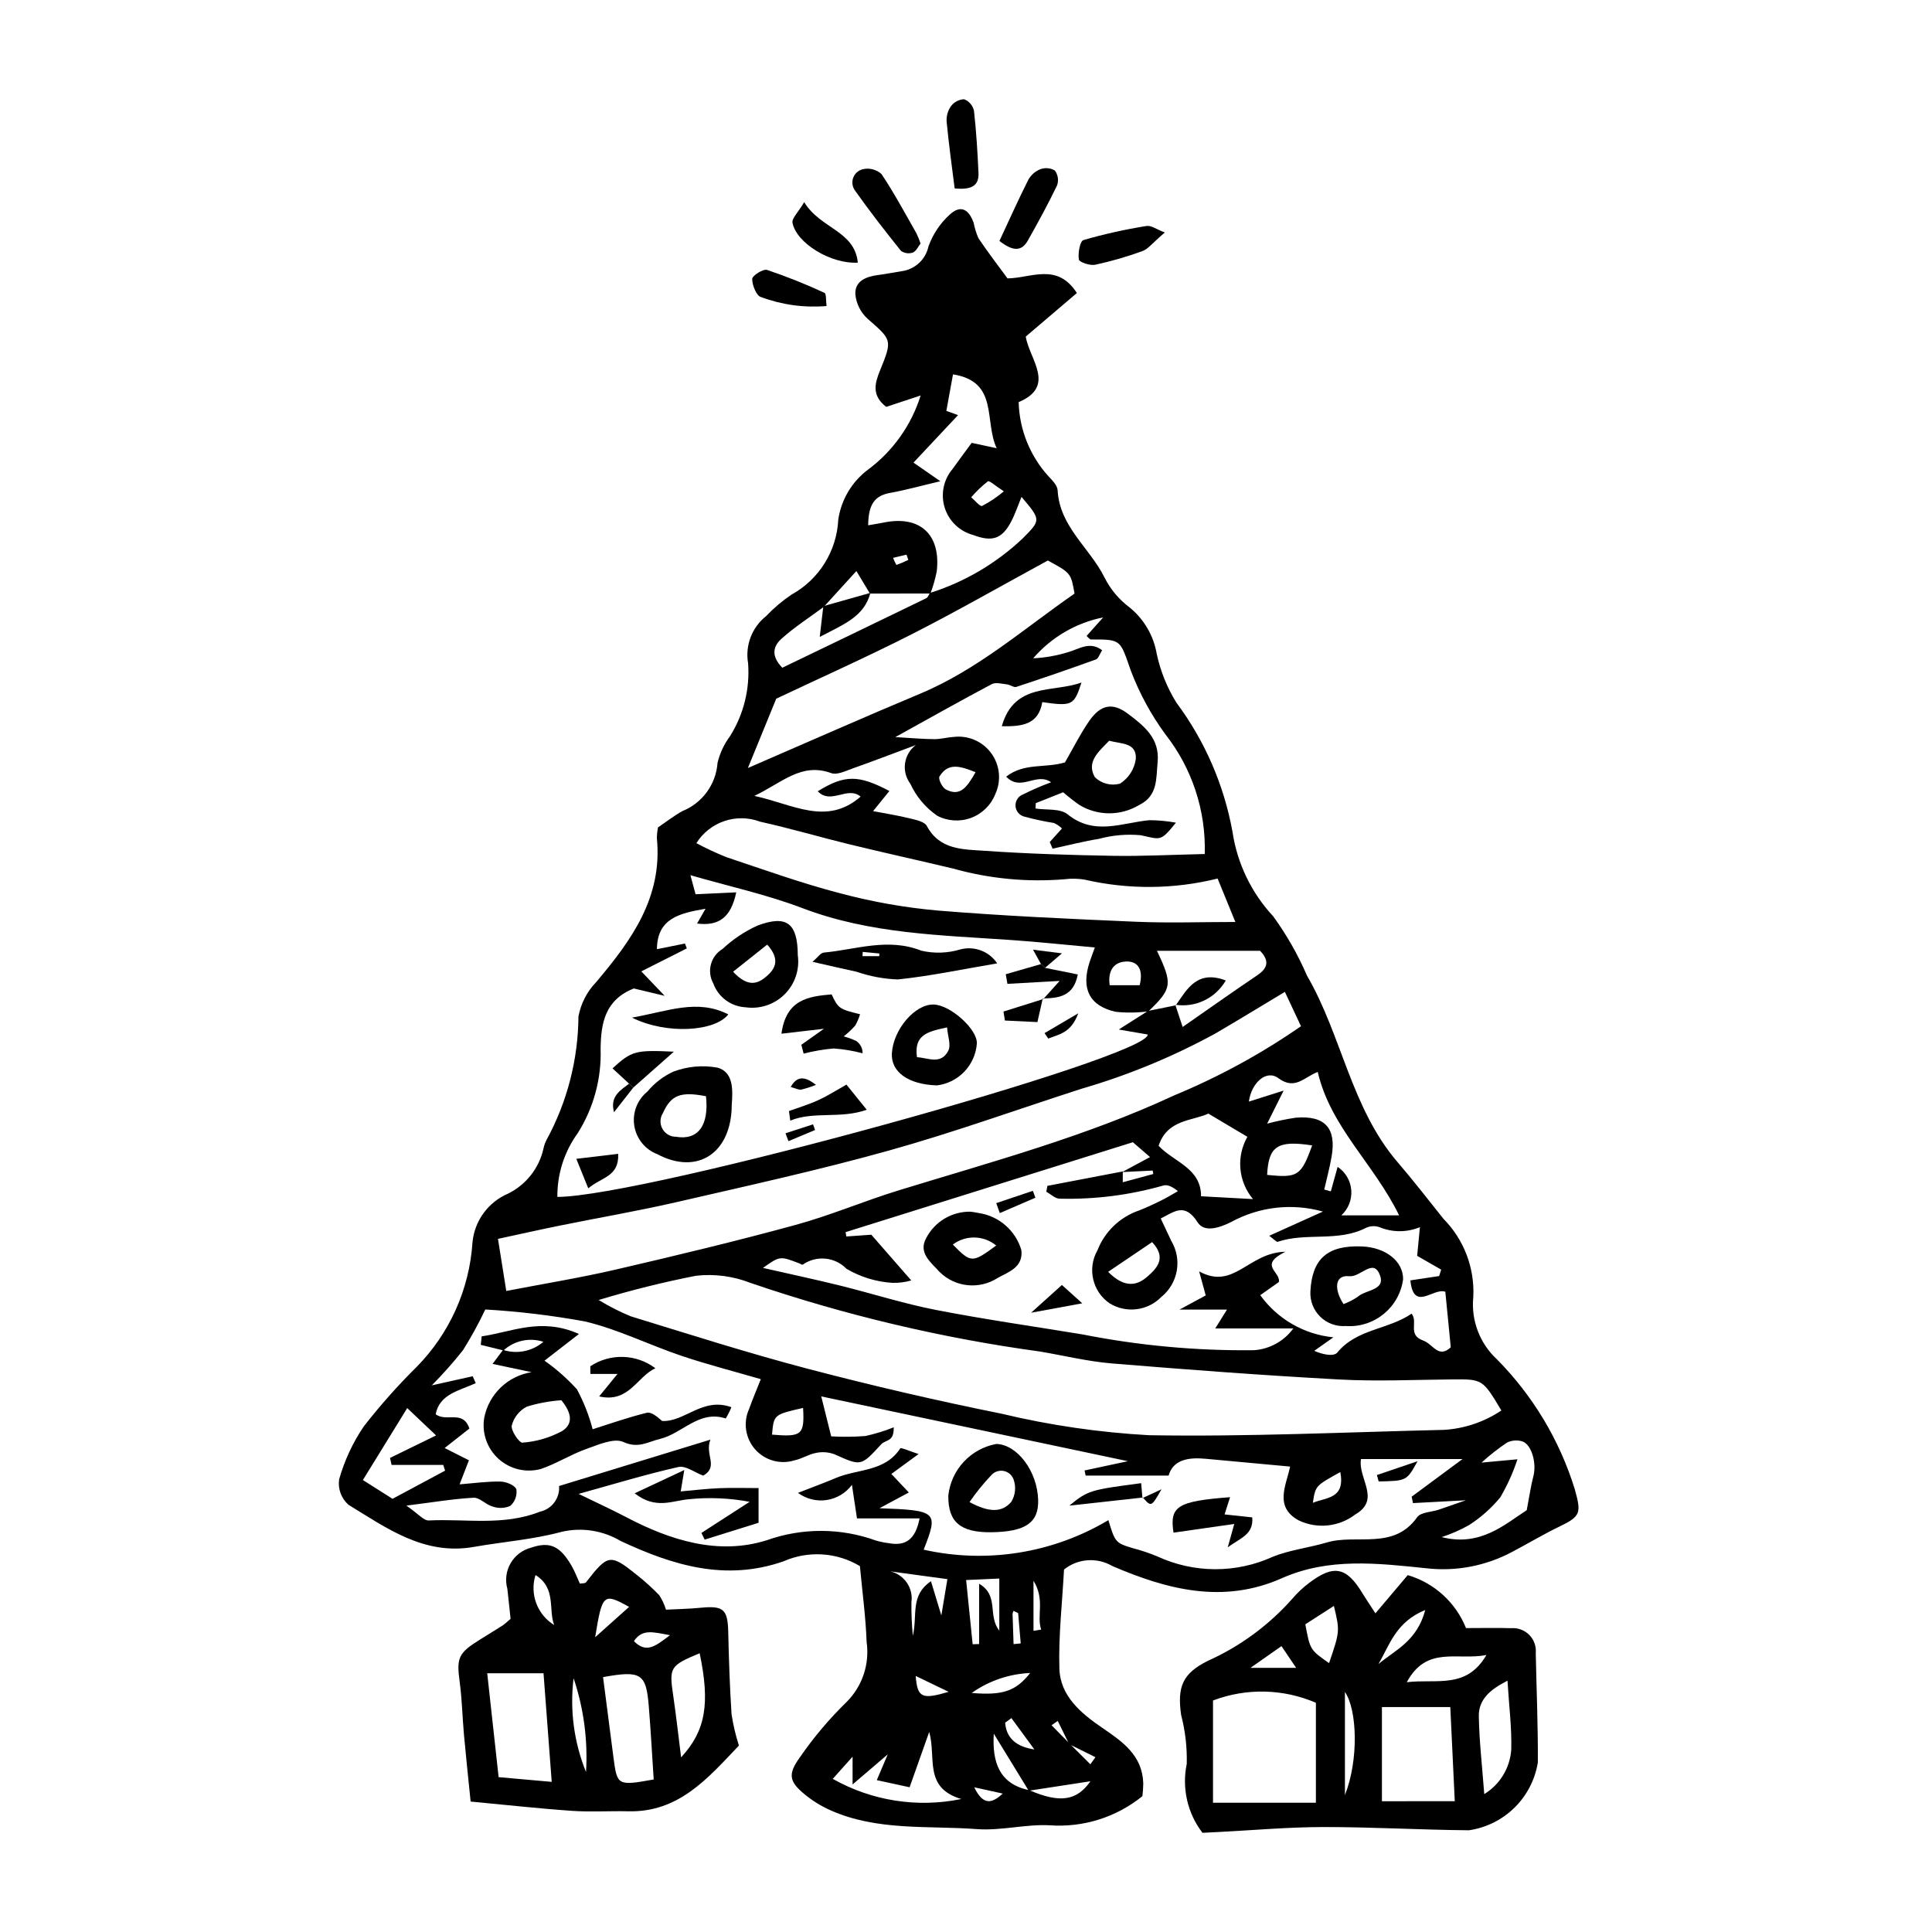 <?xml version="1.0" encoding="UTF-8"?>
<!-- Uploaded to: ICON Repo, www.svgrepo.com, Generator: ICON Repo Mixer Tools -->
<svg fill="#000000" width="800px" height="800px" version="1.1" viewBox="144 144 512 512" xmlns="http://www.w3.org/2000/svg">
 <g>
  <path d="m532.51 575.46c4.375 0 8.168-0.102 11.953 0.027 1.793-0.145 3.559 0.512 4.82 1.793s1.887 3.059 1.707 4.848c0.199 9.66 0.617 19.324 0.551 28.98-0.746 4.539-2.914 8.723-6.191 11.949-3.281 3.223-7.504 5.32-12.055 5.984-12.895-0.105-25.785-0.875-38.676-0.855-9.344 0.016-18.688 0.859-28.035 1.332-1.402 0.07-2.805 0.141-3.926 0.195h0.004c-3.977-5.195-5.496-11.863-4.16-18.27 0.113-4.375-0.391-8.746-1.496-12.98-1.039-7.422 0.332-10.957 7.09-14.324 8.523-3.824 16.133-9.414 22.332-16.402 1.324-1.57 2.824-2.984 4.469-4.219 6.535-4.965 9.926-4.281 14.125 2.652 0.871 1.441 1.832 2.832 3.484 5.375 3.195-3.781 5.887-6.961 8.559-10.121 7.027 2.066 12.719 7.238 15.445 14.035zm-39.785 19.793c-8.664-3.738-18.445-3.957-27.266-0.605v27.102h27.266zm36.805 26.086c-0.414-8.66-0.789-16.59-1.188-24.953h-18.117v24.957zm13.969-31.938c-4.438 2.254-7.676 4.879-7.598 9.438 0.109 6.516 0.875 13.02 1.441 20.609l0.004 0.004c4.137-2.527 6.797-6.891 7.148-11.723 0.168-5.75-0.578-11.527-0.996-18.328zm-26.684 0.402c7.902-0.957 15.781 1.934 21.098-7.207-7.769 1.512-15.844-2.57-21.094 7.207zm-19.316-20.215-7.574 4.871c1.262 6.773 1.262 6.773 6.293 10.281 2.875-8.461 2.875-8.461 1.281-15.152zm2.922 50.121c3.703-9.352 3.246-22.617 0-27.316zm21.285-49.039c-7.832 3.172-9.441 9.316-12.414 14.332 4.383-3.707 10.238-6.031 12.41-14.328zm-34.211 15.336-3.891-5.766-8.219 5.766z"/>
  <path d="m339.82 606.59c-8.309 8.773-16.008 17.734-29.301 17.422-4.981-0.117-9.984 0.223-14.945-0.121-8.695-0.602-17.367-1.57-26.852-2.461-0.617-6.113-1.238-11.871-1.762-17.633-0.422-4.66-0.512-9.363-1.133-13.992-0.867-6.477-0.43-7.703 5.434-11.34 1.992-1.234 3.988-2.461 5.965-3.723 0.488-0.312 0.902-0.742 2.078-1.727-0.246-2.305-0.523-5.144-0.852-7.977-0.633-2.281-0.32-4.715 0.859-6.762 1.184-2.047 3.137-3.535 5.426-4.129 4.938-1.68 7.637-0.516 10.723 4.781 0.879 1.512 1.488 3.176 2.211 4.742 0.641-0.117 1.379-0.023 1.613-0.324 5.832-7.527 6.434-7.648 13.574-1.906v-0.004c2.062 1.637 4.016 3.41 5.848 5.301 0.77 1.191 1.371 2.484 1.785 3.84 2.867-0.148 6.019-0.195 9.148-0.504 6.09-0.598 7.207 0.402 7.348 6.375 0.172 7.293 0.402 14.586 0.883 21.863 0.43 2.809 1.082 5.574 1.949 8.277zm-66.703-19.164 3.023 27.535 14.07 1.25-2.172-28.785zm44.121 28.152c-0.453-6.856-0.793-13.223-1.316-19.574-0.699-8.48-2.047-9.383-12.105-7.551 0.914 7.066 1.832 14.199 2.762 21.328 0.977 7.441 1.086 7.508 10.664 5.797zm7.269-5.859c6.539-7.113 7.695-14.289 4.91-27.594-7.887 3.289-8.109 3.727-7.008 11.234 0.762 5.172 1.34 10.367 2.098 16.363zm-28.5-20.973v0.004c-1.031 8.426 0.102 16.977 3.293 24.848 0.52-8.418-0.602-16.855-3.293-24.848zm-5.144-14.098c-1.598-4.078 0.641-9.77-4.949-13.25v0.004c-1.578 5.027 0.461 10.488 4.949 13.25zm19.855-4.809c-6.82-3.777-7.113-3.484-8.996 8.047zm10.816 7.5c-4.582-0.848-7.328-1.715-9.539 1.582 3.254 3.258 5.543 1.48 9.543-1.578z"/>
  <path d="m325.34 533.57-0.941 5.668c3.516-0.305 6.836-0.711 10.164-0.852 3.348-0.145 6.711-0.031 10.465-0.031v9.195l-14.289 4.457-0.859-1.766c3.598-2.32 7.195-4.641 12.766-8.238l0.004-0.004c-5.273-1-10.66-1.234-15.996-0.699-4.449 0.359-8.852 2.844-14.465-1.559z"/>
  <path d="m469.98 540.77-1.453 4.566 7.332 0.785c0.367 4.516-2.969 5.371-6.488 7.922l1.723-6.18-16.102 2.309c-1.082-7 1.027-8.34 14.988-9.402z"/>
  <path d="m446.88 540.86c-6.246 0.688-12.488 1.371-19.504 2.144 4.981-4.023 5.434-4.156 19.043-5.949l0.34 3.965z"/>
  <path d="m446.75 541.02 5.062-2.348c-2.699 4.723-2.699 4.723-4.941 2.188z"/>
  <path d="m318.39 363.26c2.082-1.406 4.164-3.043 6.453-4.309 2.594-1.047 4.84-2.805 6.488-5.062 1.645-2.262 2.625-4.941 2.824-7.731 0.617-2.559 1.742-4.965 3.316-7.078 3.613-5.762 5.285-12.527 4.781-19.309-0.812-4.719 1.016-9.508 4.766-12.488 2.019-2.125 4.262-4.027 6.688-5.668 7.34-4.027 12.059-11.586 12.449-19.953 0.781-5.219 3.566-9.93 7.769-13.121 6.664-4.918 11.59-11.828 14.059-19.734l-9.133 3.019c-3.867-3.023-3.074-6.141-1.617-9.691 3.34-8.16 3.074-8.055-3.379-13.719l-0.004-0.004c-1.82-1.691-2.953-3.996-3.176-6.469-0.133-3.531 2.918-4.656 6.07-5.066 2.035-0.266 4.055-0.668 6.082-0.988v-0.004c3.566-0.422 6.473-3.066 7.227-6.582 1.16-3.231 3.098-6.129 5.644-8.438 2.805-2.594 5.008-1.547 6.344 2.231 0.266 1.398 0.691 2.762 1.273 4.062 2.422 3.617 5.086 7.07 7.684 10.621 6.293-0.074 13.152-4.266 18.383 3.875l-13.547 11.543c0.953 5.988 8.145 13.152-1.879 17.371v0.004c0.195 7.32 3.027 14.324 7.973 19.723 0.992 1.047 2.285 2.383 2.356 3.644 0.523 9.664 8.527 15.258 12.41 23.078 1.559 3.121 3.824 5.832 6.617 7.926 3.859 3.121 6.441 7.547 7.254 12.445 0.988 4.523 2.738 8.848 5.168 12.789 7.535 10.098 12.629 21.805 14.879 34.199 1.246 8.41 5.016 16.246 10.812 22.469 3.547 4.891 6.547 10.156 8.941 15.703 9.234 15.887 11.672 35.055 24.016 49.445 4.195 4.887 8.148 9.984 12.164 15.02 5.414 5.484 8.277 12.984 7.894 20.68-0.625 6.203 1.703 12.336 6.285 16.562 9.512 9.625 16.574 21.395 20.582 34.32 1.82 6.481 1.613 7.254-4.195 10.059-4.215 2.035-8.238 4.465-12.391 6.641-6.992 3.738-14.965 5.246-22.844 4.32-12.754-1.32-25.766-2.867-38.141 2.637-15.582 6.93-30.441 3.027-45.004-3.238v-0.004c-4.039-2.344-9.102-1.969-12.754 0.941-0.477 8.898-1.484 17.59-1.23 26.238 0.215 7.328 5.773 11.906 11.371 15.727 5.438 3.711 10.648 7.324 10.859 14.746-0.016 1.121-0.094 2.242-0.227 3.356-6.926 5.617-15.734 8.375-24.625 7.719-6.387-0.316-12.895 1.492-19.25 1.016-13.035-0.973-26.469 0.551-38.895-5.035-2.406-1.082-4.66-2.477-6.703-4.148-4.094-3.375-4.57-5.301-1.375-9.734v0.004c3.652-5.32 7.82-10.266 12.445-14.766 4.176-4.16 6.148-10.043 5.32-15.879-0.246-6.691-1.152-13.355-1.781-20.137h0.004c-6.152-3.688-13.711-4.156-20.273-1.262-15.422 5.375-29.426 1.004-43.109-5.379-4.719-2.816-10.348-3.691-15.699-2.441-7.559 2.055-15.508 2.629-23.262 3.996-13.109 2.312-23.055-4.965-33.215-11.184h-0.004c-1.895-1.688-2.816-4.215-2.453-6.727 1.414-5.004 3.625-9.75 6.547-14.047 4.324-5.551 9.004-10.816 14.004-15.762 8.73-8.867 13.98-20.574 14.789-32.992 0.262-2.797 1.273-5.469 2.926-7.738 1.652-2.269 3.887-4.055 6.469-5.16 4.773-2.34 8.23-6.715 9.402-11.902 0.172-0.863 0.473-1.699 0.891-2.477 5.43-10.012 8.312-21.203 8.391-32.59 0.637-3.41 2.254-6.559 4.656-9.062 9.391-11.09 17.676-22.516 16.129-38.188 0.012-0.961 0.113-1.922 0.309-2.863zm108.95 242.96-3.027-6.16-1.641 1.148 4.805 4.887 5.484 5.465 1.34-1.883c-2.32-1.152-4.641-2.305-6.961-3.457zm-10.582 12.191c8.172 3.531 12.645 2.797 16.215-2.359l-16.355 2.512-9.254-15.121c-0.457 7.453 1.402 13.348 9.395 14.969zm-54.445-313.59c-3.746 2.769-7.691 5.32-11.16 8.402-1.891 1.68-3.234 4.242 0.164 7.734 12.551-6.047 25.363-12.207 38.152-18.422 0.445-0.215 0.656-0.918 0.977-1.395h0.004c9.199-2.906 17.621-7.863 24.625-14.504 4.797-4.844 4.82-4.82-0.363-10.965-0.934 2.269-1.648 4.445-2.688 6.449-2.43 4.691-5.043 5.578-10.082 3.672-3.609-0.953-6.477-3.695-7.59-7.258-1.109-3.566-0.312-7.453 2.117-10.289 1.648-2.32 3.359-4.594 5.039-6.883 2.012 0.43 3.859 0.828 6.625 1.418-3.391-7.211 0.617-17.641-11.578-19.57l-1.762 9.68 3.102 1.117c-3.965 4.227-7.684 8.188-11.812 12.59l7.121 4.934c-5.312 1.254-9.266 2.363-13.285 3.086-4.055 0.727-5.785 2.922-5.848 8.59 1.473-0.258 2.871-0.477 4.262-0.754 9.484-1.902 15.047 3.207 13.914 12.949l0.004 0.004c-0.395 2.004-0.957 3.973-1.68 5.883-5.344 0-10.688 0.004-16.027 0.004l-3.594-5.961zm93.285 105.6-0.133-0.156 1.949 5.894c6.961-4.84 13.328-9.355 19.801-13.719 2.863-1.93 3.184-3.906 0.719-6.465h-27.324c4.191 8.844 4.019 10-2.269 16.043-2.875 0.379-5.781 0.422-8.664 0.121-6.984-1.547-9.207-6.121-6.934-13.141 0.34-1.047 0.738-2.07 1.402-3.91-7.84-0.707-15.02-1.48-22.219-1.977-18.652-1.293-37.371-1.621-55.27-8.445-9.43-3.594-19.406-5.762-29.688-8.734l1.367 5.055c3.508-0.164 6.961-0.328 10.777-0.508-1.426 6.777-4.684 8.977-10.383 8.27l2.242-3.922c-6.844 1.195-12.805 2.496-12.875 10.711l7.422-1.492 0.5 1.285c-3.922 1.98-7.844 3.965-12.059 6.094l6.191 6.481-8.18-1.953c-7.625 3.016-8.715 9.172-8.801 15.934l-0.004-0.004c0.273 7.914-1.836 15.723-6.062 22.418-3.559 4.91-5.449 10.828-5.394 16.891 23.266-0.043 157.4-37.121 156.42-43.047l-7.652-1.312c3.469-2.211 5.602-3.57 7.75-4.926zm-14.051 44.027v2.863l8.082-2.191-0.145-0.91c-2.699 0.133-5.398 0.266-8.098 0.398 2.254-1.211 4.504-2.422 7.387-3.973l-4.551-3.934c-26.012 8.141-51.07 15.984-76.133 23.828l0.203 1.152 6.609-0.473 10.59 12.121h0.004c-1.633 0.473-3.328 0.688-5.027 0.637-4.285-0.27-8.445-1.547-12.145-3.723-3.07-3.172-7.996-3.633-11.605-1.09-0.184 0.082-0.531-0.203-0.805-0.309-5.227-2.019-5.227-2.019-9.719 1.164 7.379 1.68 13.891 3.062 20.348 4.66 8.504 2.102 16.887 4.801 25.469 6.473 12.902 2.516 25.934 4.359 38.91 6.5l0.004 0.004c14.953 2.953 30.172 4.352 45.414 4.172 4.148-0.297 7.953-2.406 10.402-5.766h-20.684l3.106-5h-12.574c3.519-1.898 5.453-2.945 6.941-3.75l-1.742-6.367c9.273 5.07 12.98-5.004 22.852-5.207-7.277 3.652-1.219 5.195-1.727 8.027l-4.93 3.481v0.004c4.559 6.328 11.613 10.395 19.375 11.164l-5.07 3.586c2.465 1.07 5.223 1.531 6.109 0.453 5.203-6.324 13.48-6.043 19.703-10.312 1.785 2.285-1.203 5.606 3.082 7.133 2.57 0.914 4.012 4.871 7.285 1.777l-1.441-14.707c-3.164-1.176-8.414 5.449-9.254-3.019l7.621-1.145 0.535-1.703-6.367-3.656 0.734-7.609v0.008c-3.453 1.438-7.344 1.43-10.793-0.027-1.121-0.355-2.336-0.297-3.414 0.168-7.434 3.883-15.891 1.172-23.512 3.746-0.289 0.098-0.844-0.586-2.215-1.602l14.23-6.414h-0.004c-8.16-2.293-16.895-1.297-24.328 2.773-3.035 1.512-7.082 2.891-8.875 0.082-3.414-5.352-6.164-2.812-9.777-1.02 1.102 2.336 1.973 4.164 2.828 6.004h0.004c2.902 4.922 1.75 11.23-2.699 14.812-3.613 3.68-9.289 4.375-13.68 1.672-4.559-3.133-5.961-9.23-3.231-14.039 1.945-4.981 5.988-8.852 11.051-10.582 3.566-1.41 7.004-3.121 10.277-5.113-1.707-1.395-2.965-1.805-3.965-1.461-8.887 2.523-18.102 3.688-27.336 3.457-1.172 0.039-2.383-1.191-3.574-1.836l0.297-1.562c6.652-1.273 13.309-2.547 19.965-3.82zm-149.39 83.359c13.074-4.008 25.832-7.914 40.098-12.285-1.547 4.043 2.293 7.109-1.898 9.543-2.207-0.828-4.648-2.727-6.566-2.297-8.645 1.945-17.141 4.547-26.453 7.125 5.082 2.477 8.91 4.219 12.625 6.172 11.758 6.184 24.453 10.133 37.215 6.121 9.359-3.336 19.59-3.312 28.934 0.066 1.121 0.328 2.269 0.566 3.434 0.707 4.574 0.844 7.078-1.09 8.156-6.574h-16.594l-1.34-8.887c-1.613 2.176-4.027 3.625-6.707 4.023-2.68 0.402-5.41-0.281-7.586-1.895 4.457-1.742 7.277-2.766 10.027-3.941 5.731-2.449 12.996-1.578 17.07-7.844 0.203-0.312 2.516 0.75 4.856 1.496-3.121 2.285-5.195 3.805-7.207 5.277l4.625 4.906-7.769 4.176c15.332 0.566 15.645 0.914 11.707 10.984l0.004 0.004c16.715 3.746 34.23 0.941 48.945-7.832 1.766 5.902 1.926 6.043 6.391 7.406v-0.004c2.242 0.582 4.438 1.32 6.574 2.207 9.715 4.496 20.906 4.527 30.641 0.082 4.523-1.82 9.543-2.363 14.254-3.766 7.918-2.359 17.703 2.152 23.969-6.703 0.949-1.34 3.766-1.344 5.707-1.992 1.852-0.617 3.688-1.277 7.188-2.492l-14.004 0.746-0.352-1.695 13.48-9.977h-26.91c-0.844 5.184 5.379 10.699-1.508 14.684-2.109 1.617-4.625 2.617-7.266 2.898-2.641 0.277-5.309-0.176-7.711-1.316-6.629-3.613-3.301-9.352-2.297-14.273-7.934-0.734-15.199-1.398-22.465-2.074-4.562-0.426-8.562 0.293-9.734 4.461l-21.988-0.004-0.285-1.348 11.484-2.461-81.266-17.168 2.637 10.586c3.019 0.176 6.047 0.145 9.062-0.09 2.566-0.562 5.082-1.332 7.519-2.309-0.004 2.047-0.461 2.699-1.062 3.156-0.691 0.523-1.691 0.719-2.254 1.332-5.398 5.898-5.34 5.824-12.383 2.664-1.57-0.586-3.273-0.711-4.91-0.363-1.969 0.355-3.769 1.582-5.738 1.977-3.742 1.156-7.812 0.008-10.402-2.934-2.586-2.941-3.207-7.125-1.586-10.691 0.926-2.621 2.031-5.18 3.106-7.894-7.164-2.086-14.188-3.883-21.039-6.191-8.578-2.894-16.816-7.031-25.566-9.109l0.008 0.004c-8.734-1.598-17.555-2.656-26.418-3.172-1.762 3.707-3.734 7.309-5.91 10.789-2.582 3.258-5.344 6.367-8.273 9.316 4.488-0.996 7.668-1.703 10.848-2.41l0.801 1.828c-4.25 1.98-9.594 2.82-10.621 8.246 2.922 2.16 7.219-1.273 8.945 3.781l-6.566 5.164 6.438 3.25-2.477 6.375c3.906-0.305 7.391-0.809 10.867-0.734 1.484 0.031 3.785 0.969 4.184 2.055 0.23 1.645-0.379 3.297-1.621 4.394-1.492 0.652-3.176 0.707-4.707 0.156-1.766-0.473-3.394-2.406-5.008-2.32-5.328 0.281-10.625 1.188-17.816 2.086 3.152 2.16 4.59 4 5.938 3.934 9.832-0.484 19.805 1.512 29.488-2.336l0.004 0.004c3.137-0.699 5.285-3.598 5.039-6.801zm10.5-49.301c2.711 1.672 5.555 3.121 8.504 4.328 15.66 4.812 31.285 9.809 47.125 13.961 16.953 4.449 34.031 8.406 51.234 11.871l0.004 0.004c12.801 3.055 25.852 4.953 38.992 5.676 26.035 0.445 52.105-0.812 78.156-1.418 5.434-0.332 10.68-2.106 15.203-5.137-4.988-8.363-4.988-8.312-13.215-8.234-9.91 0.094-19.852 0.559-29.73 0.02-20.133-1.094-40.25-2.602-60.344-4.262-6.379-0.527-12.672-2.09-19.008-3.152h-0.004c-26.082-3.57-51.754-9.656-76.66-18.172-4.602-1.805-9.574-2.461-14.488-1.902-8.691 1.707-17.293 3.848-25.77 6.418zm181.85-81.648c-6.441 3.863-12.387 7.5-18.402 11.02-11.289 6.172-23.223 11.094-35.582 14.68-16.984 5.484-33.805 11.559-50.977 16.355-18.559 5.184-37.418 9.324-56.207 13.652-10.258 2.359-20.648 4.137-30.965 6.227-5.305 1.074-10.586 2.266-16.406 3.519l2.199 13.809c10.148-1.961 19.652-3.5 29.012-5.672 15.938-3.699 31.855-7.516 47.637-11.828 9.277-2.535 18.199-6.356 27.406-9.184 24.605-7.555 49.512-14.25 72.941-25.141l-0.004-0.004c11.828-4.891 23.102-11.039 33.617-18.336zm-21.242-36.531 0.004-0.004c0.348-11.488-3.356-22.734-10.465-31.77-3.766-5.148-6.824-10.777-9.09-16.738-2.922-8.211-2.371-8.391-10.57-8.348-0.395 0.004-0.797-0.605-1.191-0.93l4.394-4.922h0.004c-7.219 1.449-13.746 5.262-18.547 10.84 3.172-0.152 6.309-0.711 9.344-1.656 2.852-0.797 5.641-2.973 8.93-0.48-0.688 1.07-0.996 2.207-1.629 2.434-7 2.527-14.031 4.953-21.102 7.277-0.668 0.219-1.609-0.562-2.449-0.656-1.363-0.148-3.019-0.633-4.074-0.07-8.16 4.32-16.203 8.859-25.555 14.031 4.562 0.262 7.438 0.535 10.312 0.547 1.738 0.008 3.473-0.496 5.223-0.598l-0.008 0.004c3.856-0.449 7.656 1.223 9.93 4.371 2.273 3.148 2.668 7.277 1.031 10.801-1.152 2.914-3.492 5.199-6.434 6.289-2.938 1.09-6.203 0.875-8.977-0.586-3.086-2.141-5.539-5.07-7.109-8.48-2.418-3.231-1.766-7.805 1.453-10.234-6.812 2.539-11.668 4.414-16.578 6.137-1.898 0.664-4.25 1.871-5.836 1.293-7.93-2.875-12.965 2.504-20.359 6.039 10.395 2.269 19.137 8.008 28.156 0.195-3.477-2.93-7.848 2.246-11.363-1.422 7.141-4.387 10.742-4.41 18.988-0.07l-4.324 5.332c3.359 0.648 6.535 1.137 9.645 1.906 1.641 0.406 3.977 0.859 4.602 2.035 3.387 6.352 9.566 6.176 15.172 6.566 11.363 0.793 22.77 1.141 34.164 1.34 7.789 0.137 15.59-0.285 24.312-0.477zm-134.72-2.883c2.59 1.391 5.258 2.629 7.988 3.719 10 3.336 19.945 6.926 30.133 9.57 8.438 2.254 17.051 3.781 25.75 4.562 17.5 1.438 35.059 2.223 52.605 2.977 8.621 0.371 17.27 0.062 26.363 0.062l-4.707-11.512c-11.562 2.871-23.641 2.969-35.25 0.289-1.738-0.289-3.512-0.324-5.266-0.105-9.949 0.828-19.965-0.129-29.578-2.828-9.117-2.172-18.273-4.184-27.379-6.398-7.949-1.938-15.809-4.266-23.793-6.035h0.004c-6.266-2.348-13.312 0.035-16.871 5.699zm93.137-74.902c-12.398 6.75-24.082 13.445-36.066 19.539-11.965 6.082-24.234 11.559-35.906 17.078l-7.512 18.371c16.207-7.008 30.852-13.512 45.637-19.691 15.312-6.398 27.602-17.309 40.93-26.531-0.973-5.449-0.973-5.449-7.082-8.766zm71.531 135.53c-3.606 1.363-5.996 4.938-10.438 1.652-3.207-2.371-7.148 1.273-7.812 6.207l9.207-2.91-4.367 8.762h-0.004c2.504-0.672 5.047-1.203 7.613-1.586 7.723-0.633 10.797 2.758 9.469 10.363-0.508 2.918-1.285 5.789-1.941 8.684l1.742 0.477 1.805-6.492c2.094 1.402 3.426 3.684 3.617 6.195 0.188 2.512-0.789 4.969-2.644 6.664h15.32c-6.68-13.707-18.164-23.359-21.566-38.016zm-28.988 11.043c-4.242 1.977-10.887 1.508-13.18 8.531 4.039 4.324 11.293 5.91 11.242 13.375l13.777 0.754h-0.004c-1.906-2.266-3.074-5.066-3.34-8.02-0.266-2.949 0.379-5.914 1.848-8.488zm-87.867 176.64 2.906-6.836-9.32 7.981v-7.359l-5.254 5.871-0.004 0.004c10.34 5.84 22.441 7.734 34.07 5.34-10.121-2.977-6.566-11.082-8.512-17.758l-5.191 14.645zm-124.44-98.598c-3.902 6.336-7.641 12.398-11.75 19.07l7.863 4.973 13.926-7.461-0.5-1.527-13.68 0.004-0.418-1.848c4.141-2.023 8.277-4.043 12.207-5.965zm294.22 13.57c-1.152 3.523-2.68 6.91-4.562 10.102-2.352 2.856-5.137 5.328-8.254 7.328-2.305 1.305-4.734 2.371-7.254 3.188 10.258 2.656 16.852-3.484 22.531-7.129 0.766-4.004 1.102-6.535 1.758-8.98 0.898-3.344-0.375-8.332-2.891-9.242-1.355-0.426-2.824-0.316-4.102 0.309-2.371 1.602-4.625 3.371-6.742 5.301zm-142.66 32.98c5.383 3.137 2.168 8.43 5.348 12.422v-13.801l-8.793 0.398 1.73 17.016 1.715-0.055zm45.844-90.535-11.652 7.879c3.961 4.012 7.266 3.961 10.254 1.383 2.648-2.281 5.367-5.031 1.398-9.262zm42.406-25.629c-9.207-1.418-11.555 0.215-11.926 7.812 8.102 0.848 9.012 0.293 11.926-7.812zm-98.262 124.56 1.602-9.613c-5.445-0.742-10.27-1.398-15.09-2.055l-0.004 0.004c3.688 0.879 6.098 4.422 5.559 8.172-0.027 2.977 0.098 5.949 0.379 8.914 1.293-5.559-0.801-10.652 4.801-14.488zm8.047 20.551c8.258 0.695 11.719-0.488 15.484-5.293-5.566 0.238-10.941 2.074-15.484 5.293zm-44.688-75.539c-7.769 1.777-7.769 1.777-8.23 7.078 7.875 0.668 8.641 0.066 8.23-7.078zm89.203-112.02c1.141-4.691-0.887-6.449-3.742-6.277-3.246 0.195-4.734 2.562-4.207 6.277zm-43.496-56.457c-3.996-1.578-7.223-2.676-9.566 1.141-0.375 0.609 0.703 2.887 1.645 3.398 3.879 2.106 5.707-0.652 7.922-4.539zm15.352 227.55 2.031-0.324c-1.258-3.762 1.094-7.875-2.031-12.957zm81.32-42.074c-6.609 3.637-6.609 3.637-7.281 8.141 3.703-1.488 8.578-1.051 7.281-8.141zm-89.176-259.91c-2.258-1.453-3.832-2.914-4.234-2.644-1.609 1.266-3.09 2.68-4.422 4.227 0.988 0.816 2.309 2.516 2.902 2.289h-0.004c2.059-1.07 3.988-2.371 5.758-3.871zm2.004 325.11-1.66 1.223c0.309 4.035 2.922 6.379 7.75 7.086zm-25.359-11.164c0.441 5.793 1.668 6.289 8.723 4.199zm27.145-16.656-1.223-0.602c-0.125 0.258-0.211 0.531-0.254 0.816 0.07 2.668 0.172 5.332 0.266 8l1.895-0.191zm-4.07 47.824-7.559-1.668c2.441 5.066 4.812 4.168 7.559 1.668zm-25.035-326.94-0.48-1.387-3.555 0.844h-0.004c0.246 0.648 0.539 1.277 0.879 1.879 1.078-0.375 2.137-0.824 3.16-1.336z"/>
  <path d="m387.96 208.54c-0.645 0.801-1.172 2.055-2.055 2.394v-0.004c-1.055 0.367-2.223 0.199-3.137-0.445-4.16-5.18-8.25-10.434-12.086-15.859-0.762-0.953-0.996-2.227-0.617-3.387 0.375-1.16 1.312-2.051 2.492-2.371 1.781-0.453 3.672 0.016 5.039 1.246 3.375 5.035 6.242 10.414 9.254 15.688 0.426 0.887 0.797 1.801 1.109 2.738z"/>
  <path d="m408.86 207.86c2.449-5.25 4.91-10.758 7.613-16.141v-0.004c0.691-1.277 1.801-2.281 3.144-2.84 1.289-0.5 2.731-0.387 3.926 0.305 0.836 1.129 1.062 2.598 0.602 3.926-2.387 4.977-5.043 9.832-7.758 14.641-1.711 3.035-4.074 2.785-7.527 0.113z"/>
  <path d="m452.69 205.61c-3.367 2.875-4.445 4.394-5.883 4.91h0.004c-4.094 1.5-8.289 2.715-12.551 3.637-1.375 0.289-4.223-0.656-4.348-1.383-0.285-1.676 0.293-4.879 1.215-5.156 5.484-1.586 11.062-2.828 16.699-3.727 1.246-0.215 2.719 0.918 4.863 1.719z"/>
  <path d="m363.05 225.1c-5.902 0.504-11.844-0.309-17.391-2.387-1.156-0.262-2.332-3.133-2.32-4.789 0.008-0.867 2.91-2.727 3.945-2.391 5.18 1.746 10.258 3.773 15.211 6.074 0.52 0.23 0.348 2.004 0.555 3.492z"/>
  <path d="m357.12 197.57c4.309 7.09 13.375 7.543 14.211 16.031-7.152 0.414-16.32-5.188-17.316-10.586-0.211-1.137 1.426-2.617 3.106-5.445z"/>
  <path d="m277.44 501.88-6.027-1.477 0.238-2.266c7.941-1.113 15.711-5.125 25.777-0.621l-9.133 7.078c3.141 2.203 6.027 4.75 8.605 7.598 1.801 3.348 3.195 6.894 4.156 10.57 4.543-1.43 9.387-3.152 14.355-4.367 1.203-0.293 2.82 1.094 4.047 2.176 5.988 0.34 10.711-6.414 18.375-3.648-0.426 1.031-0.926 2.031-1.5 2.988-7.082-2.32-11.48 3.984-17.383 5.402-3.246 0.777-5.762 2.641-9.742 0.832-2.516-1.145-6.68 0.73-9.887 1.867-4.094 1.453-7.852 3.875-11.961 5.273h0.004c-3.961 1.09-8.203 0.082-11.25-2.676-3.047-2.758-4.473-6.879-3.781-10.93 0.605-3.051 2.133-5.84 4.375-7.992 2.242-2.152 5.094-3.566 8.164-4.047-4.391-0.93-7.184-1.523-10.344-2.191 1.141-1.531 1.961-2.625 2.781-3.711h0.004c3.695 1.191 7.746 0.379 10.695-2.148-3.68-1.199-7.719-0.324-10.57 2.289zm15.336 13.199c-3.113 0.211-6.188 0.781-9.168 1.699-1.977 1.027-3.426 2.84-3.988 4.996-0.273 1.348 2.012 4.648 2.828 4.543 3.684-0.27 7.266-1.316 10.516-3.07 3.496-2.219 1.945-5.539-0.188-8.168z"/>
  <path d="m406.69 550.06c-8.176 0.098-11.473-2.723-11.375-9.734v-0.004c0.367-3.344 1.805-6.481 4.098-8.941 2.293-2.461 5.32-4.117 8.633-4.719 5.574 0.164 10.883 7.289 11.078 14.867 0.156 6.008-3.363 8.422-12.434 8.531zm-5.754-7.992c5.113 2.754 8.562 2.852 11.074-0.062l-0.004-0.004c1.098-1.805 1.312-4.016 0.578-6-0.426-1.125-1.406-1.949-2.59-2.18-1.184-0.23-2.402 0.164-3.223 1.047-2.133 2.238-4.086 4.648-5.836 7.199z"/>
  <path d="m317.68 506.6c-4.887 2.231-7.008 9.281-14.895 7.465l4.859-5.957h-7.191l-0.016-2.035c2.578-1.707 5.617-2.57 8.707-2.477 3.086 0.094 6.07 1.145 8.535 3.004z"/>
  <path d="m508.89 534.9c3.25-1.105 6.496-2.207 10.77-3.66-2.863 5.207-2.863 5.207-10.297 5.359z"/>
  <path d="m337.92 436.74c-0.012 12.785-9.035 18.801-19.715 13.137-3.238-1.238-5.566-4.113-6.113-7.539-0.543-3.426 0.785-6.879 3.481-9.062 1.871-2.266 4.234-4.078 6.91-5.297 3.727-1.395 7.762-1.754 11.676-1.039 4.242 1.188 4.062 5.883 3.762 9.801zm-6.824-2.227c-6.711-1.312-9.27-0.316-11.395 4.422-0.82 1.262-0.883 2.871-0.164 4.191 0.723 1.32 2.109 2.141 3.613 2.133 5.856 0.977 8.773-2.965 7.945-10.746z"/>
  <path d="m355.42 397.14c0.535 3.809-0.758 7.648-3.484 10.363-2.731 2.711-6.574 3.984-10.383 3.434-3.844-0.203-7.195-2.684-8.512-6.297-1.797-3.215-0.711-7.277 2.449-9.164 2.727-2.559 5.856-4.652 9.262-6.191 7.773-2.922 10.633-0.582 10.668 7.856zm-17.145 4.383c4.047 4.32 6.641 3.148 8.941 1.145 2.348-2.043 3.535-4.496 0.105-8.34z"/>
  <path d="m392.32 431.64c-7.566-0.219-12.254-3.555-11.965-8.504 0.371-6.312 6.086-13.012 11.023-12.926 4.516 0.082 11.809 6.691 11.488 10.414l0.004-0.004c-0.461 5.711-4.867 10.312-10.551 11.02zm-5.312-7.473c2.961 0.164 6.32 2.09 8.297-1.711 0.781-1.504-0.148-3.898-0.324-6.18-5.129 1.094-8.824 1.934-7.973 7.891z"/>
  <path d="m408.27 399.3c-9.219 1.555-17.734 3.375-26.352 4.262h0.004c-3.715-0.133-7.387-0.816-10.895-2.031-3.637-0.777-7.254-1.633-11.707-2.641 1.395-1.18 2.141-2.367 2.992-2.445 8.57-0.793 16.988-4.008 25.844-0.504 3.43 0.797 7.012 0.676 10.383-0.348 3.703-0.957 7.606 0.531 9.73 3.707zm-35.637-3.039-0.066 1.133h4.438l0.043-0.707z"/>
  <path d="m356.36 420.88 5.996-4.246c-3.91 0.453-7.281 0.844-11.266 1.309 1.234-9.113 7.156-9.887 13.297-10.418 1.746 3.715 2.051 3.934 7.539 5.258h-0.004c-0.309 1.043-0.738 2.051-1.273 3-0.934 1.043-1.961 2.004-3.062 2.871 1.129 0.301 2.231 0.703 3.293 1.199 1.098 0.723 1.746 1.961 1.711 3.273-2.5-0.656-5.059-1.082-7.641-1.27-2.695 0.23-5.363 0.688-7.981 1.367z"/>
  <path d="m311.48 413.68c9.609-1.695 17.246-5.055 25.527-0.855-3.512 4.523-16.281 5.441-25.527 0.855z"/>
  <path d="m353.08 438.44c2.602-0.949 5.277-1.742 7.789-2.898 2.519-1.156 4.871-2.672 7.445-4.113l5.383 6.672c-7 2.477-13.961 0.312-20.27 2.867z"/>
  <path d="m310.71 431.18-4.391-4.051c5.09-4.621 6.016-4.91 16.266-4.422-4.062 3.59-7.398 6.539-10.734 9.488z"/>
  <path d="m420.49 408.75 4.324-4.793c-5.422 0.305-9.629 0.539-13.836 0.773l-0.441-2.547 9.328-2.691c0.359 0.328 0.715 0.66 1.07 0.992l8.691 1.758c-1.102 5.867-5.09 6.269-9.293 6.359z"/>
  <path d="m299.9 458.93-3.172-7.828 11.094-1.324c0.293 6.094-4.414 6.125-7.922 9.152z"/>
  <path d="m420.34 408.6-1.414 6.266-8.613-0.414-0.383-2.379c3.519-1.105 7.039-2.215 10.562-3.32z"/>
  <path d="m420.81 417.79 8.934-5.25c-1.934 5.344-5.246 5.559-7.941 6.695z"/>
  <path d="m360.01 443.46-7.066 2.957-0.773-2.086 7.289-2.367z"/>
  <path d="m419.87 399.49-2.102-3.809 7.664 0.969-4.492 3.832c-0.355-0.332-0.711-0.664-1.07-0.992z"/>
  <path d="m311.85 432.19c-1.711 2.188-3.422 4.375-5.133 6.559-1.125-4.246 1.676-5.75 3.992-7.574 0.383 0.34 0.762 0.68 1.141 1.016z"/>
  <path d="m360.24 431.5c-1.27 0.512-2.574 0.934-3.906 1.258-0.684 0.125-1.477-0.344-2.789-0.695 2.012-3.664 4.586-2.18 6.695-0.562z"/>
  <path d="m500.61 495.41c-2.488 0.18-4.941-0.715-6.727-2.461-1.785-1.742-2.738-4.172-2.617-6.664 0.426-8.699 4.523-12.309 13.594-11.969 6.356 0.238 11.004 3.914 10.98 8.684-0.996 7.512-7.668 12.949-15.23 12.41zm-0.559-5.812c1.332-0.5 2.606-1.156 3.785-1.949 2.07-1.93 7.582-1.613 5.769-5.941-1.789-4.273-5.039 0.836-8.09 0.504-3.859-0.422-4.004 3.535-1.465 7.387z"/>
  <path d="m401.23 465.11c0.48 0.078 1.348 0.168 2.191 0.363 5.348 0.809 9.738 4.648 11.254 9.84 0.52 4.606-3.477 5.766-6.328 7.379h0.004c-4.848 3.109-11.203 2.461-15.316-1.574-2.199-2.477-5.801-5.043-3.586-9.008 2.273-4.383 6.84-7.098 11.781-7zm6.769 8.961v0.004c-3.309-2.734-8.062-2.84-11.488-0.258 4.832 4.926 5.137 4.934 11.488 0.258z"/>
  <path d="m430.81 489.39c-4.375 0.805-8.039 1.48-13.559 2.496l8.164-7.352z"/>
  <path d="m408.02 462.84 9.695-3.258 0.684 1.82-9.445 4.078z"/>
  <path d="m426.23 346.04c2.246-3.887 4.074-7.586 6.398-10.941 3.07-4.426 6.254-5.012 10.352-1.898 4.188 3.18 8.406 6.445 7.801 12.766-0.418 4.375 0.082 8.938-4.867 11.352-2.394 1.449-5.141 2.215-7.938 2.215-2.801 0-5.547-0.766-7.938-2.219-1.488-1.043-2.918-2.164-4.293-3.356l-7.254 2.879-0.074 1.426c2.875 0.449 6.539-0.066 8.488 1.52 7.094 5.773 14.383 2.254 21.688 1.574h0.004c2.359 0.012 4.715 0.23 7.039 0.656-4.106 5.078-3.977 4.484-9.293 3.336v-0.004c-3.723-0.348-7.477-0.027-11.086 0.949-4.137 0.676-8.211 1.723-12.312 2.609l-0.75-1.762 3.242-3.59v-0.004c-0.629-0.602-1.355-1.094-2.152-1.453-2.582-0.41-5.141-0.961-7.668-1.645-1.363-0.262-2.383-1.406-2.492-2.793-0.109-1.387 0.723-2.676 2.031-3.148 2.402-1.207 4.875-2.277 7.406-3.199-3.957-2.781-7.965 2.59-11.918-1.488 4.789-3.746 10.352-2.184 15.586-3.781zm11.715-5.742c-2.715 2.832-6.144 5.57-3.797 9.664h-0.004c1.762 1.707 4.293 2.359 6.66 1.719 2.297-1.465 3.836-3.867 4.199-6.566 0.262-4.41-3.973-3.934-7.059-4.816z"/>
  <path d="m430.6 324.87c-1.949 6.098-2.484 6.324-10.383 5.199-1.004 5.965-5.348 6.496-10.73 6.383 3.312-11.68 13.625-8.812 21.113-11.582z"/>
  <path d="m455.6 410.42c3.031-4.398 5.727-9.453 13.242-6.586-2.703 4.699-8.016 7.258-13.375 6.434z"/>
  <path d="m362.19 304.64c4.16-1.176 8.32-2.352 12.477-3.523-1.656 6.32-7.031 8.301-13.43 11.676z"/>
  <path d="m396.99 193.93c-0.715-5.75-1.555-11.723-2.125-17.719-0.094-1.453 0.316-2.894 1.16-4.078 0.824-1.109 2.106-1.781 3.484-1.828 1.309 0.512 2.281 1.637 2.598 3.004 0.621 5.484 0.949 11.008 1.203 16.527 0.164 3.481-1.973 4.519-6.32 4.094z"/>
 </g>
</svg>